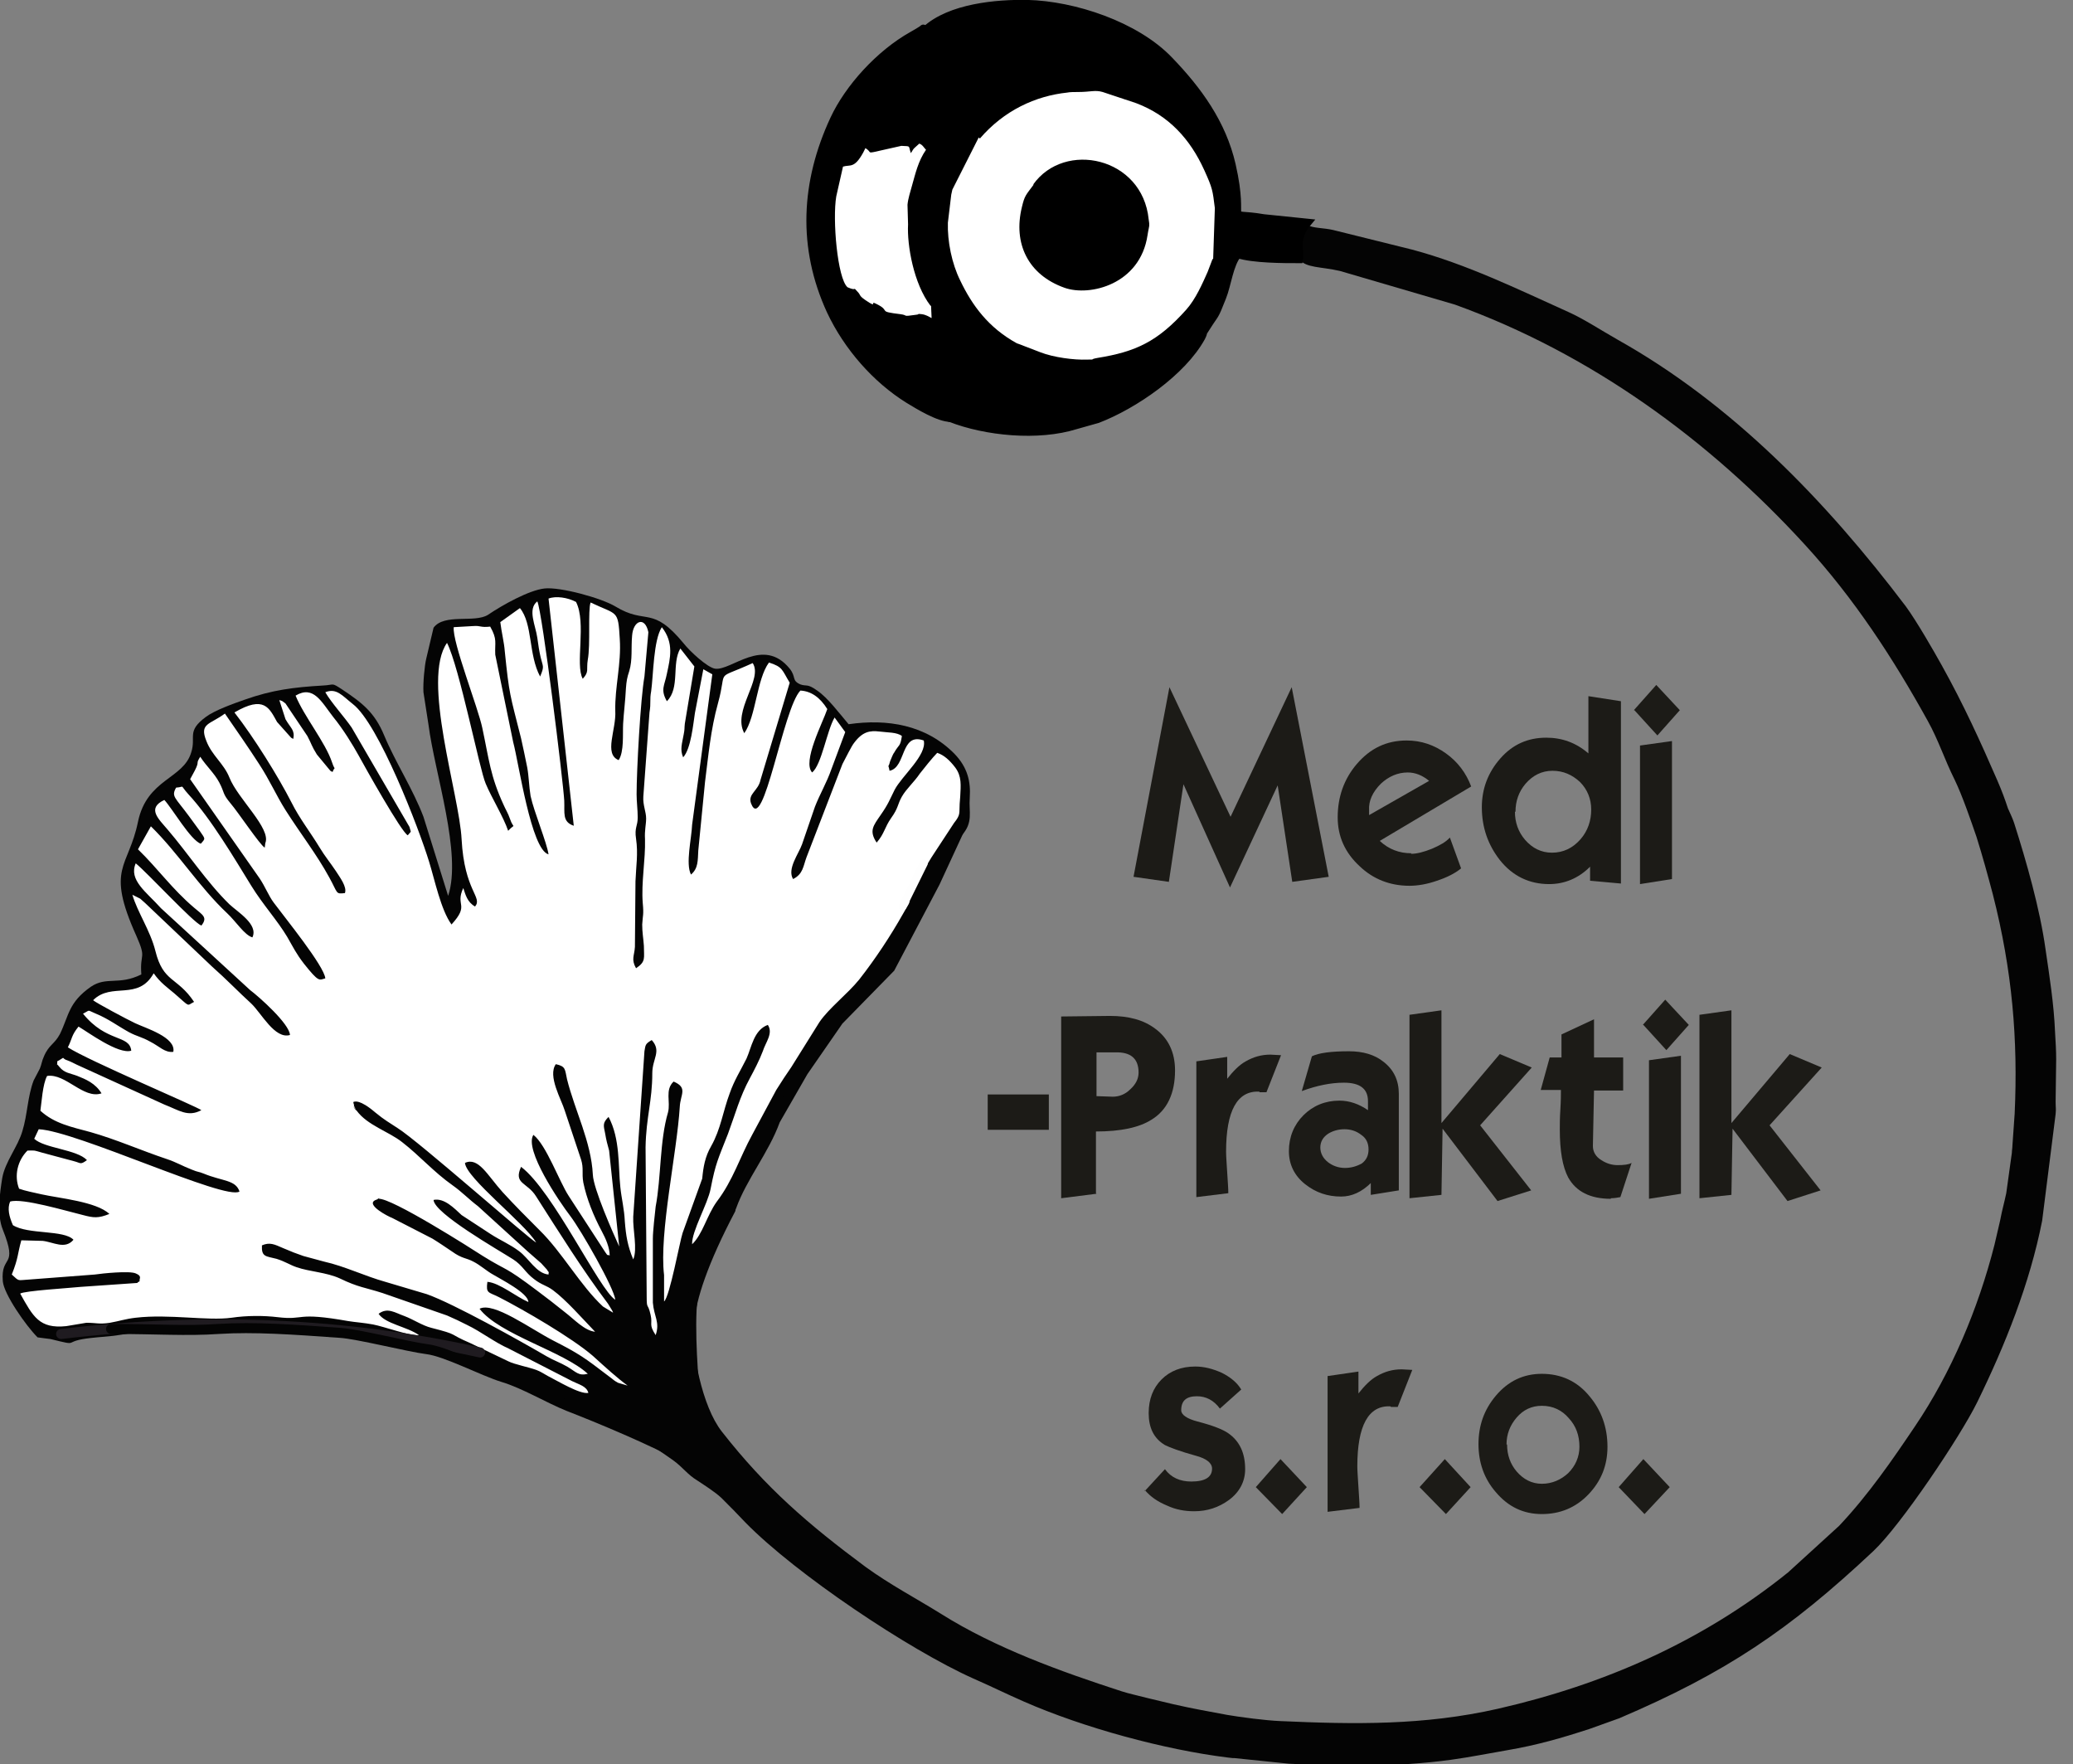 <?xml version="1.0" encoding="UTF-8"?>
<!DOCTYPE svg PUBLIC "-//W3C//DTD SVG 1.1//EN" "http://www.w3.org/Graphics/SVG/1.1/DTD/svg11.dtd">
<!-- Creator: CorelDRAW X6 -->
<svg xmlns="http://www.w3.org/2000/svg" xml:space="preserve" width="51.733mm" height="44.021mm" version="1.1" style="shape-rendering:geometricPrecision; text-rendering:geometricPrecision; image-rendering:optimizeQuality; fill-rule:evenodd; clip-rule:evenodd"
viewBox="0 0 3696 3145"
 xmlns:xlink="http://www.w3.org/1999/xlink">
 <rect x="0" y="0" width="3696" height="3145" fill="#808080" stroke="none"/>
 <defs>
  <style type="text/css">
   <![CDATA[
    .str3 {stroke:#FEFEFE;stroke-width:14.29;stroke-linecap:round}
    .str0 {stroke:black;stroke-width:14.29}
    .str4 {stroke:#040404;stroke-width:14.29;stroke-linecap:round}
    .str2 {stroke:#040404;stroke-width:17.862}
    .str5 {stroke:#040404;stroke-width:17.862;stroke-linecap:round}
    .str1 {stroke:#1F1B20;stroke-width:17.862;stroke-linecap:round}
    .fil3 {fill:none}
    .fil2 {fill:black}
    .fil0 {fill:#040404}
    .fil1 {fill:white}
    .fil4 {fill:#1C1B17;fill-rule:nonzero}
   ]]>
  </style>
 </defs>
 <g id="Vrstva_x0020_1">
  <g id="_325640656">
   <path class="fil0" d="M2331 397c-9,11 -13,19 -15,33 -2,16 2,19 0,32 13,16 38,13 73,21l205 60c241,87 452,240 624,428 88,96 157,202 219,314 19,34 30,69 48,105 14,29 29,73 39,102 11,35 20,68 29,102 35,137 45,260 39,391l-4 57c0,4 -1,9 -1,13l-10 72c-4,19 -7,28 -11,49l-10 43c-29,114 -77,228 -142,324 -39,58 -83,122 -135,177l-91 83c-154,124 -329,200 -517,243 -132,30 -256,28 -389,22 -25,-1 -71,-7 -94,-11 -32,-6 -61,-11 -96,-19l-46 -11c-15,-4 -34,-8 -46,-12 -108,-35 -225,-77 -322,-138 -45,-28 -91,-52 -135,-84 -101,-75 -177,-140 -256,-241 -36,-46 -53,-142 -54,-201 -1,-46 3,-53 17,-105 6,-21 31,-62 44,-80 19,-24 37,-63 48,-92l36 -69c18,-30 44,-84 69,-115 25,-32 31,-55 64,-86 43,-41 117,-138 134,-199 8,-29 49,-93 69,-115 22,-24 13,-42 15,-68 2,-29 -4,-54 -27,-78 -51,-52 -120,-63 -189,-53 -17,-20 -37,-47 -56,-60 -18,-13 -19,-7 -30,-11 -16,-7 -7,-13 -19,-28 -47,-58 -104,4 -133,0 -14,-2 -46,-32 -56,-45 -57,-69 -66,-32 -122,-66 -25,-15 -98,-35 -126,-32 -28,3 -76,30 -101,47 -24,15 -78,-3 -97,23l-13 55c-3,12 -6,44 -5,60l9 58c11,86 60,230 35,305l-44 -141c-19,-50 -50,-97 -70,-145 -17,-41 -39,-58 -75,-82 -20,-13 -13,-8 -34,-7 -52,3 -91,8 -139,25 -20,7 -54,19 -70,31 -35,26 -17,35 -26,63 -14,48 -79,47 -95,124 -17,83 -58,81 -3,203 19,43 6,29 9,69 -40,20 -62,3 -90,22 -40,28 -39,51 -55,84 -10,19 -20,19 -29,41 -3,6 -4,14 -7,21l-11 21c-11,29 -11,61 -20,90 -8,28 -31,55 -36,84 -4,25 -10,65 1,92 28,70 -4,43 0,92 2,23 41,79 62,100 6,1 16,2 23,3 57,14 17,4 73,-2 17,-2 28,-2 48,-5 73,-10 20,-9 100,-10 17,0 29,4 47,6 29,3 89,-8 146,-3 19,2 29,-7 48,-6 52,4 157,23 210,41 10,3 4,2 12,4 5,1 8,2 12,3 18,4 33,7 49,14 31,12 63,20 91,35l138 60c50,22 88,45 136,79 18,13 25,25 43,36 15,10 31,20 43,31 16,16 28,28 43,44 90,92 292,227 406,278 32,14 58,27 90,41 107,47 251,86 364,100l9 1c1,0 2,0 3,0l97 10c95,5 194,6 289,-7 36,-5 65,-11 100,-17 53,-9 98,-22 147,-38l53 -19c190,-81 304,-158 453,-298 49,-46 155,-204 185,-265 50,-102 94,-212 116,-324l24 -190c1,-11 0,-11 0,-22l1 -76c0,-16 -1,-30 -2,-48 -2,-50 -10,-100 -17,-148 -10,-72 -34,-156 -56,-225 -3,-9 -7,-17 -11,-26 -6,-18 -10,-29 -19,-50 -30,-69 -60,-135 -99,-205 -15,-27 -45,-79 -64,-105 -143,-189 -310,-361 -513,-475 -30,-17 -62,-38 -89,-50 -91,-41 -181,-85 -278,-111l-141 -35c-17,-4 -36,-3 -46,-9z"/>
   <path class="fil1" d="M472 1511c-8,-4 -48,-64 -61,-79 -15,-18 -10,-18 -20,-37 -9,-17 -23,-29 -34,-46 -8,13 -2,7 -7,19 -3,7 -8,15 -11,21l124 177c10,15 16,31 25,43 20,27 90,113 92,135 -11,3 -11,8 -38,-26 -14,-18 -19,-29 -30,-48 -18,-30 -43,-57 -64,-91 -29,-47 -72,-120 -112,-163 -17,-19 -5,-13 -22,-12 -9,16 -2,17 23,51 5,7 14,19 19,26 10,15 11,13 2,23 -18,-6 -51,-63 -65,-78 -32,15 -10,34 6,53 36,42 70,94 110,133 15,14 52,36 41,59 -14,-4 -29,-28 -45,-43 -50,-47 -87,-107 -136,-155l-23 41c36,35 61,71 100,104 15,13 25,17 13,32 -15,-6 -95,-93 -117,-111 -13,30 19,51 45,80l159 146c16,12 70,60 71,80 -27,8 -51,-39 -69,-56 -22,-20 -44,-43 -70,-66l-119 -113c0,0 -9,-8 -9,-8l-14 -7c9,31 32,64 41,100 14,57 39,46 69,91 -14,7 -6,10 -35,-15 -13,-11 -25,-19 -37,-36 -28,50 -75,15 -108,48 4,4 62,35 75,41 19,9 73,25 68,51 -15,2 -25,-10 -41,-18 -16,-9 -23,-9 -38,-17 -20,-11 -37,-24 -59,-33 -17,-7 -9,-7 -23,0 42,52 83,37 86,66 -23,7 -77,-33 -94,-43 -13,16 -11,21 -19,37 35,23 231,106 238,112 -24,13 -40,0 -66,-10l-156 -71c-2,-1 -14,-7 -15,-7 -16,-5 -2,-9 -20,1 1,10 -4,0 4,10 9,11 19,11 32,16 15,6 32,13 43,31 -32,11 -64,-36 -97,-31 -8,14 -10,49 -12,62 25,23 56,29 89,38 46,13 91,33 136,48 18,6 27,12 45,19 12,5 11,3 21,7 34,14 57,11 64,32 -24,17 -291,-108 -358,-111l-8 17c18,17 76,19 94,38 -12,9 -11,5 -23,2l-56 -15c-18,-5 -11,-4 -27,-4 -18,18 -24,45 -15,68 11,4 27,7 40,10 31,7 98,13 121,35 -20,8 -28,7 -47,2 -29,-7 -109,-31 -130,-24 -5,12 -2,26 5,42 27,17 91,8 108,26 -15,18 -36,4 -55,2l-38 -1c-7,25 -5,31 -17,61 14,13 10,10 30,9l118 -9c13,-2 62,-7 73,-2 12,5 6,9 7,13 0,1 -1,2 -2,2 0,0 -2,1 -2,2l-101 7c-19,2 -101,7 -108,12 23,41 34,63 82,58l36 -6c18,0 23,3 42,0 17,-3 28,-7 46,-9 60,-7 128,6 171,0 27,-4 57,-4 82,-1 50,6 30,-10 126,7 12,2 28,3 44,6 21,4 66,21 82,19 -21,-15 -60,-20 -72,-38 16,-12 29,-2 46,4 16,6 32,17 48,21 51,13 29,10 69,27l69 33c10,5 35,10 49,15 8,3 12,6 21,11 16,8 57,33 72,30 -3,-12 -17,-15 -29,-21l-113 -58c-25,-11 -49,-30 -74,-42 -14,-7 -22,-11 -36,-17l-115 -40c-31,-10 -43,-10 -76,-26 -24,-11 -54,-12 -77,-20 -12,-4 -20,-10 -36,-15 -19,-5 -27,-3 -26,-24 14,-6 22,-2 38,5 19,8 19,8 36,14l37 10c36,8 73,26 109,36l74 22c48,17 166,83 214,111 12,7 24,11 36,18 17,10 20,17 37,13 -43,-40 -158,-70 -193,-116 25,-13 91,36 132,57 45,23 55,30 98,63 11,8 8,7 17,12l17 5c-18,-13 -40,-33 -62,-53 -37,-32 -123,-82 -168,-105 -18,-9 -23,-6 -20,-27 22,2 50,26 73,36 0,-16 -50,-41 -63,-49 -11,-6 -23,-17 -35,-23 -13,-7 -20,-5 -38,-18 -12,-8 -22,-15 -35,-23l-72 -37c-6,-2 -49,-24 -29,-32 16,-6 -3,-1 5,-2 23,-2 166,89 186,102 45,28 36,16 97,62 16,12 33,25 49,38 17,13 35,33 54,35 -23,-24 -52,-57 -75,-74 -12,-9 -20,-9 -34,-20 -16,-12 -20,-24 -37,-35 -25,-16 -141,-82 -142,-106 19,-4 37,15 50,27l52 34c17,11 34,18 50,30 18,13 31,40 53,42 0,-9 3,1 -3,-9 0,0 -8,-9 -10,-11 -9,-8 -16,-14 -24,-21l-89 -81c-16,-12 -28,-25 -45,-37 -34,-24 -59,-53 -90,-77 -24,-19 -62,-30 -81,-56 -16,-22 7,13 -4,-7 -1,-1 -1,-3 -1,-4 0,-1 -1,-2 -1,-4 1,-1 1,-2 2,-1 0,0 9,-5 37,19 17,14 25,18 40,28 37,23 237,200 247,204 -21,-35 -125,-115 -127,-142 24,-11 40,22 67,52 21,23 45,47 66,68 40,39 73,99 113,136l18 11c0,-1 -2,-4 -1,-3l-8 -13c-46,-61 -87,-127 -128,-191 -16,-26 -41,-22 -27,-53 57,43 140,220 168,237 -2,-21 -61,-124 -80,-149 -20,-26 -83,-119 -66,-145 23,18 46,83 63,109l65 100c7,9 0,3 8,6 0,-14 -7,-30 -14,-43 -15,-28 -27,-58 -33,-87 -3,-17 1,-25 -4,-41l-29 -87c-6,-20 -31,-62 -16,-83 18,4 16,9 20,27 14,56 43,111 46,170 1,25 36,104 47,128l-18 -171c-3,-11 -5,-18 -7,-30 -3,-15 -5,-19 6,-30 21,39 17,88 21,125 2,20 7,39 8,61 2,26 5,44 15,68 8,-18 -1,-53 0,-76l20 -295c2,-11 1,-13 13,-20 18,20 1,33 1,59 0,50 -11,78 -12,132l2 266c0,25 2,10 7,33 4,17 -4,16 9,36 8,-23 -3,-33 -5,-58l0 -114c0,-8 1,-17 2,-29l3 -28c10,-53 7,-117 22,-168 5,-19 -6,-40 10,-55 26,11 12,23 11,45 -5,82 -37,225 -28,300l0 47c10,-8 28,-107 33,-122l35 -97c2,-21 5,-39 16,-58 17,-30 21,-62 33,-94 8,-23 19,-40 30,-62 9,-20 13,-51 38,-60 10,15 -4,31 -9,47 -6,16 -16,35 -23,48 -18,33 -26,64 -39,99 -18,46 -22,52 -31,98 -5,27 -34,76 -33,99 19,-18 26,-51 44,-76 29,-38 41,-79 63,-119l43 -80c10,-16 18,-28 27,-41l50 -80c17,-25 50,-50 71,-76 29,-37 56,-78 78,-117 15,-27 12,-14 10,-41 29,-31 22,-30 41,-60l40 -61c12,-15 9,-17 10,-34l1 -13c1,-20 3,-36 -9,-52 -10,-13 -20,-22 -32,-26 -8,8 -24,28 -31,37 -10,15 -24,27 -32,41 -8,14 -6,20 -19,38 -12,17 -12,28 -26,44 -14,-21 -6,-30 7,-49 14,-20 16,-27 25,-45 13,-25 58,-62 52,-88 -42,-15 -31,48 -61,54 -3,-16 -3,-1 1,-17 1,-2 5,-13 7,-15 9,-16 11,-10 14,-30 -9,-7 -25,-6 -40,-8 -17,-2 -30,0 -45,20 -5,6 -15,27 -21,38l-64 166c-6,16 -6,30 -24,39 -11,-18 10,-45 16,-62l23 -67c9,-23 21,-43 29,-66l25 -67 -19 -26c-14,24 -23,84 -40,98 -18,-19 19,-89 27,-113 -13,-21 -29,-32 -48,-33 -31,32 -66,259 -88,201 -6,-17 13,-22 17,-42l52 -173c-14,-23 -12,-28 -37,-36 -22,30 -23,96 -44,126 -22,-40 34,-96 15,-125 -70,32 -44,7 -62,72 -13,47 -17,93 -23,140l-12 122c-1,18 0,32 -13,43 -10,-19 1,-64 2,-89l36 -268 -16 -9 -15 78c-3,19 -7,64 -21,79 -6,-14 -2,-24 1,-41 2,-10 1,-10 2,-19l17 -102 -25 -32c-16,27 0,70 -24,94 -12,-21 -4,-28 0,-49 6,-28 13,-55 -9,-83 -15,23 -15,85 -19,114 -3,16 0,20 -3,38l-11 150c-1,15 5,27 5,39 0,11 -3,21 -2,37 1,37 -7,77 -4,114 2,21 0,21 -1,38 0,14 2,24 3,38 0,22 4,28 -14,40 -9,-16 -3,-22 -2,-38l1 -117c1,-27 5,-49 1,-76 -3,-20 3,-22 3,-38 0,-13 -2,-28 -2,-41 0,-43 7,-171 14,-210l7 -79c-6,-29 -27,-21 -29,6 -2,22 1,43 -5,63 -4,12 -5,18 -6,31 -1,21 -4,45 -5,63 -1,18 2,50 -8,65 -27,-11 -4,-54 -6,-88 -1,-42 11,-84 8,-128 -3,-53 -4,-42 -52,-65 -5,13 0,75 -5,102 -3,18 3,21 -9,34 -14,-25 7,-100 -12,-137 -15,-8 -36,-11 -49,-6l45 405c-21,-7 -16,-23 -17,-45 -2,-35 -39,-336 -48,-355 -18,14 -3,43 0,65 2,14 3,22 6,35 4,17 7,15 -1,34 -21,-39 -13,-94 -36,-122l-35 25c2,17 7,37 8,52 8,78 9,76 29,155 4,17 7,33 11,52 3,16 3,33 6,51 6,28 29,83 32,104 -31,-8 -53,-163 -63,-200l-32 -156c-1,-22 4,-27 -9,-50 -18,2 -16,-2 -30,-1l-35 2c-3,26 44,145 51,180 12,56 14,85 38,137 3,7 8,15 11,24 7,21 11,7 -3,22 -8,-24 -30,-60 -40,-84 -11,-25 -47,-208 -69,-251 -46,65 22,270 26,350 5,93 38,103 24,120 -14,-8 -17,-21 -21,-33 -15,32 12,29 -21,65 -19,-26 -30,-80 -40,-112 -18,-59 -90,-246 -136,-281 -19,-15 -29,-29 -49,-21 11,19 34,44 47,63l103 177c3,12 4,6 -3,15 -11,-5 -76,-121 -88,-143 -10,-18 -27,-46 -45,-68 -21,-27 -35,-57 -67,-38 15,37 53,83 65,119 6,18 6,4 1,17 -1,0 -4,-2 -4,-2l-24 -29c-10,-16 -9,-18 -17,-33l-39 -58c-8,-6 -5,-4 -11,-6l11 34c9,16 17,19 14,35 -1,0 -4,-2 -4,-2l-25 -28c-14,-25 -23,-48 -76,-17 35,45 78,114 102,161 14,28 33,52 50,80 9,15 19,27 29,42 7,11 20,28 16,39 -17,2 -12,1 -28,-28 -23,-42 -50,-76 -78,-120 -17,-27 -28,-53 -47,-82 -20,-31 -39,-58 -61,-90 -27,20 -46,17 -33,49 10,26 31,40 41,65 15,38 75,91 64,117z"/>
   <path class="fil2 str0" d="M1651 268c-14,21 -19,43 -25,64 -3,10 -7,22 -8,34l1 35c-2,37 11,106 40,145 32,42 50,63 89,91 44,32 82,34 85,47l-38 23c-25,13 0,-6 -16,7 -7,5 -6,8 -12,15 -23,-9 -16,-2 -34,-7 0,1 1,2 1,3l9 17 -57 -11 8 14c64,25 157,34 224,13l39 -11c65,-25 151,-84 185,-146 6,-12 -1,-3 9,-18 17,-27 13,-15 28,-53 9,-22 13,-60 28,-77 27,9 83,9 109,9 2,-13 -2,-16 0,-32 2,-13 5,-21 15,-33l-78 -8c-75,-13 -31,19 -57,-95 -17,-74 -60,-133 -111,-186 -60,-63 -171,-99 -253,-101 -54,-1 -138,6 -182,47l-28 25c14,2 61,-23 74,-29 16,-7 22,-7 36,-14 22,-10 23,-15 40,-2l-10 15c-1,1 -2,1 -3,2 -2,1 -12,5 -13,5 -31,12 -58,20 -85,41 24,26 9,5 39,24l65 28c-98,77 -75,79 -113,119z"/>
   <path class="fil1" d="M1745 245l-47 93c-1,4 -1,4 -2,9l-6 50c-1,33 7,73 22,103 21,44 50,84 101,112 1,0 2,1 3,1l39 15c23,9 60,14 83,13 18,0 2,0 19,-3 68,-11 107,-29 158,-86 17,-19 29,-47 38,-67l8 -21c0,-1 1,-2 2,-3l3 -90c-4,-32 -4,-35 -19,-68 -25,-55 -63,-97 -121,-119l-60 -20c-14,-4 -21,0 -44,0 -6,0 -15,0 -19,1 -57,6 -113,32 -156,82z"/>
   <path class="fil2 str0" d="M1695 745l-8 -14 57 11 -9 -17c0,0 -1,-2 -1,-3 18,5 11,-3 34,7 6,-7 6,-10 12,-15 15,-12 -10,7 16,-7l38 -23c-3,-13 -41,-15 -85,-47 -39,-28 -56,-49 -89,-91l1 22c-6,-3 -10,-6 -18,-7 -11,-1 -1,0 -9,1 -28,3 -13,0 -29,-1 -41,-4 -17,-5 -40,-17 -18,-9 3,9 -22,-8 -13,-9 -7,-8 -15,-16 -8,-9 1,1 -17,-7 -18,-16 -27,-121 -20,-162l12 -53c13,-4 20,4 36,-25l4 -8c11,7 4,9 15,7l49 -11c18,1 12,-1 17,13 7,-11 2,-6 15,-17 6,2 8,7 12,11 38,-40 15,-41 113,-119l-65 -28c-30,-19 -15,2 -39,-24 27,-21 54,-30 85,-41 1,-1 12,-4 13,-5 1,-1 2,-1 3,-2l10 -15c-17,-13 -18,-8 -40,2 -14,7 -20,6 -36,14 -14,6 -60,32 -74,29l28 -25c-11,-2 12,-10 -22,9 -59,33 -114,94 -140,150 -52,112 -58,228 -6,341 30,64 81,122 139,158 18,11 54,33 75,33z"/>
   <path class="fil2" d="M1843 329c-14,19 -16,19 -21,40 -16,65 11,121 76,144 45,16 135,-6 148,-94 0,-1 1,-5 1,-6 2,-11 3,-10 1,-22 -11,-111 -150,-141 -206,-62z"/>
   <path class="fil1" d="M1659 545c-30,-39 -42,-108 -40,-145l-1 -35c1,-11 5,-23 8,-34 6,-21 11,-44 25,-64 -4,-4 -6,-9 -12,-11 -13,12 -8,6 -15,17 -5,-14 1,-12 -17,-13l-49 11c-11,2 -4,0 -15,-7l-4 8c-16,29 -23,21 -36,25l-12 53c-7,41 2,146 20,162 18,8 9,-2 17,7 8,8 2,7 15,16 25,17 4,-2 22,8 23,12 -1,12 40,17 16,2 1,5 29,1 8,-1 -2,-2 9,-1 8,1 12,4 18,7l-1 -22z"/>
  </g>
  <path class="fil3" d="M674 2141c-6,0 7,-3 0,0zm-39 -160c4,9 -11,-15 0,0zm824 -154c17,-25 50,-50 71,-76 29,-37 56,-78 78,-117 15,-27 12,-14 10,-41 29,-31 22,-30 41,-60l40 -61c12,-15 9,-17 10,-34l1 -13c1,-20 3,-36 -9,-52 -10,-13 -20,-22 -32,-26 -8,8 -24,28 -31,37 -10,15 -24,27 -32,41 -8,14 -6,20 -19,38 -12,17 -12,28 -26,44 -14,-21 -6,-30 7,-49 14,-20 16,-27 25,-45 13,-25 58,-62 52,-88 -42,-15 -31,48 -61,54 -3,-16 -3,-1 1,-17 1,-2 5,-13 7,-15 9,-16 11,-10 14,-30 -9,-7 -25,-6 -40,-8 -17,-2 -30,0 -45,20 -5,6 -15,27 -21,38l-64 166c-6,16 -6,30 -24,39 -11,-18 10,-45 16,-62l23 -67c9,-23 21,-43 29,-66l25 -67 -19 -26c-14,24 -23,84 -40,98 -18,-19 19,-89 27,-113 -13,-21 -29,-32 -48,-33 -31,32 -66,259 -88,201 -6,-17 13,-22 17,-42l52 -173c-14,-23 -12,-28 -37,-36 -22,30 -23,96 -44,126 -22,-40 34,-96 15,-125 -70,32 -44,7 -62,72 -13,47 -17,93 -23,140l-12 122c-1,18 0,32 -13,43 -10,-19 1,-64 2,-89l36 -268 -16 -9 -15 78c-3,19 -7,64 -21,79 -6,-14 -2,-24 1,-41 2,-10 1,-10 2,-19l17 -102 -25 -32c-16,27 0,70 -24,94 -12,-21 -4,-28 0,-49 6,-28 13,-55 -9,-83 -15,23 -15,85 -19,114 -3,16 0,20 -3,38l-11 150c-1,15 5,27 5,39 0,11 -3,21 -2,37 1,37 -7,77 -4,114 2,21 0,21 -1,38 0,14 2,24 3,38 0,22 4,28 -14,40 -9,-16 -3,-22 -2,-38l1 -117c1,-27 5,-49 1,-76 -3,-20 3,-22 3,-38 0,-13 -2,-28 -2,-41 0,-43 7,-171 14,-210l7 -79c-6,-29 -27,-21 -29,6 -2,22 1,43 -5,63 -4,12 -5,18 -6,31 -1,21 -4,45 -5,63 -1,18 2,50 -8,65 -27,-11 -4,-54 -6,-88 -1,-42 11,-84 8,-128 -3,-53 -4,-42 -52,-65 -5,13 0,75 -5,102 -3,18 3,21 -9,34 -14,-25 7,-100 -12,-137 -15,-8 -36,-11 -49,-6l45 405c-21,-7 -16,-23 -17,-45 -2,-35 -39,-336 -48,-355 -18,14 -3,43 0,65 2,14 3,22 6,35 4,17 7,15 -1,34 -21,-39 -13,-94 -36,-122l-35 25c2,17 7,37 8,52 8,78 9,76 29,155 4,17 7,33 11,52 3,16 3,33 6,51 6,28 29,83 32,104 -31,-8 -53,-163 -63,-200l-32 -156c-1,-22 4,-27 -9,-50 -18,2 -16,-2 -30,-1l-35 2c-3,26 44,145 51,180 12,56 14,85 38,137 3,7 8,15 11,24 7,21 11,7 -3,22 -8,-24 -30,-60 -40,-84 -11,-25 -47,-208 -69,-251 -46,65 22,270 26,350 5,93 38,103 24,120 -14,-8 -17,-21 -21,-33 -15,32 12,29 -21,65 -19,-26 -30,-80 -40,-112 -18,-59 -90,-246 -136,-281 -19,-15 -29,-29 -49,-21 11,19 34,44 47,63l103 177c3,12 4,6 -3,15 -11,-5 -76,-121 -88,-143 -10,-18 -27,-46 -45,-68 -21,-27 -35,-57 -67,-38 15,37 53,83 65,119 6,18 6,4 1,17 -1,0 -4,-2 -4,-2l-24 -29c-10,-16 -9,-18 -17,-33l-39 -58c-8,-6 -5,-4 -11,-6l11 34c9,16 17,19 14,35 -1,0 -4,-2 -4,-2l-25 -28c-14,-25 -23,-48 -76,-17 35,45 78,114 102,161 14,28 33,52 50,80 9,15 19,27 29,42 7,11 20,28 16,39 -17,2 -12,1 -28,-28 -23,-42 -50,-76 -78,-120 -17,-27 -28,-53 -47,-82 -20,-31 -39,-58 -61,-90 -27,20 -46,17 -33,49 10,26 31,40 41,65 15,38 75,91 64,117 -8,-4 -48,-64 -61,-79 -15,-18 -10,-18 -20,-37 -9,-17 -23,-29 -34,-46 -8,13 -2,7 -7,19 -3,7 -8,15 -11,21l124 177c10,15 16,31 25,43 20,27 90,113 92,135 -11,3 -11,8 -38,-26 -14,-18 -19,-29 -30,-48 -18,-30 -43,-57 -64,-91 -29,-47 -72,-120 -112,-163 -17,-19 -5,-13 -22,-12 -9,16 -2,17 23,51 5,7 14,19 19,26 10,15 11,13 2,23 -18,-6 -51,-63 -65,-78 -32,15 -10,34 6,53 36,42 70,94 110,133 15,14 52,36 41,59 -14,-4 -29,-28 -45,-43 -50,-47 -87,-107 -136,-155l-23 41c36,35 61,71 100,104 15,13 25,17 13,32 -15,-6 -95,-93 -117,-111 -13,30 19,51 45,80l159 146c16,12 70,60 71,80 -27,8 -51,-39 -69,-56 -22,-20 -44,-43 -70,-66l-119 -113 -9 -8 -14 -7c9,31 32,64 41,100 14,57 39,46 69,91 -14,7 -6,10 -35,-15 -13,-11 -25,-19 -37,-36 -28,50 -75,15 -108,48 4,4 62,35 75,41 19,9 73,25 68,51 -15,2 -25,-10 -41,-18 -16,-9 -23,-9 -38,-17 -20,-11 -37,-24 -59,-33 -17,-7 -9,-7 -23,0 42,52 83,37 86,66 -23,7 -77,-33 -94,-43 -13,16 -11,21 -19,37 35,23 231,106 238,112 -24,13 -40,0 -66,-10l-156 -71 -15 -7c-16,-5 -2,-9 -20,1 1,10 -4,0 4,10 9,11 19,11 32,16 15,6 32,13 43,31 -32,11 -64,-36 -97,-31 -8,14 -10,49 -12,62 25,23 56,29 89,38 46,13 91,33 136,48 18,6 27,12 45,19 12,5 11,3 21,7 34,14 57,11 64,32 -24,17 -291,-108 -358,-111l-8 17c18,17 76,19 94,38 -12,9 -11,5 -23,2l-56 -15c-18,-5 -11,-4 -27,-4 -18,18 -24,45 -15,68 11,4 27,7 40,10 31,7 98,13 121,35 -20,8 -28,7 -47,2 -29,-7 -109,-31 -130,-24 -5,12 -2,26 5,42 27,17 91,8 108,26 -15,18 -36,4 -55,2l-38 -1c-7,25 -5,31 -17,61 14,13 10,10 30,9l118 -9c13,-2 62,-7 73,-2 12,5 6,9 7,13 0,1 -1,2 -2,2l-2 2 -101 7c-19,2 -101,7 -108,12 23,41 34,63 82,58l36 -6c18,0 23,3 42,0 17,-3 28,-7 46,-9 60,-7 128,6 171,0 27,-4 57,-4 82,-1 50,6 30,-10 126,7 12,2 28,3 44,6 21,4 66,21 82,19 -21,-15 -60,-20 -72,-38 16,-12 29,-2 46,4 16,6 32,17 48,21 51,13 29,10 69,27l69 33c10,5 35,10 49,15 8,3 12,6 21,11 16,8 57,33 72,30 -3,-12 -17,-15 -29,-21l-113 -58c-25,-11 -49,-30 -74,-42 -14,-7 -22,-11 -36,-17l-115 -40c-31,-10 -43,-10 -76,-26 -24,-11 -54,-12 -77,-20 -12,-4 -20,-10 -36,-15 -19,-5 -27,-3 -26,-24 14,-6 22,-2 38,5 19,8 19,8 36,14l37 10c36,8 73,26 109,36l74 22c48,17 166,83 214,111 12,7 24,11 36,18 17,10 20,17 37,13 -43,-40 -158,-70 -193,-116 25,-13 91,36 132,57 45,23 55,30 98,63 11,8 8,7 17,12l17 5c-18,-13 -40,-33 -62,-53 -37,-32 -123,-82 -168,-105 -18,-9 -23,-6 -20,-27 22,2 50,26 73,36 0,-16 -50,-41 -63,-49 -11,-6 -23,-17 -35,-23 -13,-7 -20,-5 -38,-18 -12,-8 -22,-15 -35,-23l-72 -37c-6,-2 -49,-24 -29,-32 2,-1 4,-1 5,-2 0,0 0,0 0,0 23,-2 166,89 186,102 45,28 36,16 97,62 16,12 33,25 49,38 17,13 35,33 54,35 -23,-24 -52,-57 -75,-74 -12,-9 -20,-9 -34,-20 -16,-12 -20,-24 -37,-35 -25,-16 -141,-82 -142,-106 19,-4 37,15 50,27l52 34c17,11 34,18 50,30 18,13 31,40 53,42 0,-3 0,-4 1,-4 0,0 -1,-1 -4,-5l-10 -11c-9,-8 -16,-14 -24,-21l-89 -81c-16,-12 -28,-25 -45,-37 -34,-24 -59,-53 -90,-77 -24,-19 -62,-30 -81,-56 -1,-1 -1,-2 -2,-2 0,-1 -1,-3 -2,-5 -1,-1 -1,-3 -1,-4 0,-1 -1,-2 -1,-4 1,-1 1,-2 2,-1 0,0 9,-5 37,19 17,14 25,18 40,28 37,23 237,200 247,204 -21,-35 -125,-115 -127,-142 24,-11 40,22 67,52 21,23 45,47 66,68 40,39 73,99 113,136l18 11c0,-1 -2,-4 -1,-3l-8 -13c-46,-61 -87,-127 -128,-191 -16,-26 -41,-22 -27,-53 57,43 140,220 168,237 -2,-21 -61,-124 -80,-149 -20,-26 -83,-119 -66,-145 23,18 46,83 63,109l65 100c7,9 0,3 8,6 0,-14 -7,-30 -14,-43 -15,-28 -27,-58 -33,-87 -3,-17 1,-25 -4,-41l-29 -87c-6,-20 -31,-62 -16,-83 18,4 16,9 20,27 14,56 43,111 46,170 1,25 36,104 47,128l-18 -171c-3,-11 -5,-18 -7,-30 -3,-15 -5,-19 6,-30 21,39 17,88 21,125 2,20 7,39 8,61 2,26 5,44 15,68 8,-18 -1,-53 0,-76l20 -295c2,-11 1,-13 13,-20 18,20 1,33 1,59 0,50 -11,78 -12,132l2 266c0,25 2,10 7,33 4,17 -4,16 9,36 8,-23 -3,-33 -5,-58l0 -114c0,-8 1,-17 2,-29l3 -28c10,-53 7,-117 22,-168 5,-19 -6,-40 10,-55 26,11 12,23 11,45 -5,82 -37,225 -28,300l0 47c10,-8 28,-107 33,-122l35 -97c2,-21 5,-39 16,-58 17,-30 21,-62 33,-94 8,-23 19,-40 30,-62 9,-20 13,-51 38,-60 10,15 -4,31 -9,47 -6,16 -16,35 -23,48 -18,33 -26,64 -39,99 -18,46 -22,52 -31,98 -5,27 -34,76 -33,99 19,-18 26,-51 44,-76 29,-38 41,-79 63,-119l43 -80c10,-16 18,-28 27,-41l50 -80z"/>
  <path class="fil3 str1" d="M856 2411c-239,-53 -488,-64 -747,-33"/>
  <polygon class="fil4" points="2278,1400 2193,1582 2110,1398 2084,1572 2021,1563 2085,1225 2194,1456 2303,1225 2369,1563 2304,1572 "/>
  <path id="1" class="fil4" d="M2516 1522c10,0 22,-3 37,-9 14,-6 25,-12 32,-20l20 55c-11,9 -25,16 -43,22 -17,6 -34,9 -49,9 -35,0 -65,-12 -89,-35 -26,-24 -39,-53 -39,-87 0,-36 11,-68 34,-95 24,-28 53,-42 89,-42 26,0 49,8 70,23 21,15 36,35 45,59l-163 97c16,15 35,22 56,22zm-75 -77l0 8 107 -61c-12,-10 -25,-15 -38,-15 -18,0 -34,7 -48,20 -15,15 -22,31 -21,47z"/>
  <path id="2" class="fil4" d="M2835 1545c-21,21 -46,31 -73,31 -35,0 -65,-14 -88,-43 -21,-27 -32,-58 -32,-94 0,-33 11,-62 33,-87 22,-25 49,-37 82,-37 28,0 53,9 75,28l0 -102 58 9 0 325 -55 -5 0 -25zm-134 -98c0,19 6,36 18,50 13,15 29,23 48,23 20,0 37,-8 51,-24 13,-15 19,-33 19,-53 0,-19 -7,-36 -20,-49 -14,-13 -30,-20 -49,-20 -19,0 -35,8 -48,23 -12,14 -18,31 -18,50z"/>
  <path id="3" class="fil4" d="M2913 1266l40 -45 42 45 -40 45 -41 -45zm11 63l57 -8 0 246 -57 9 0 -246z"/>
  <polygon id="4" class="fil4" points="1761,1951 1870,1951 1870,2014 1761,2014 "/>
  <path id="5" class="fil4" d="M1955 2128l-63 8 0 -324 87 -1c33,0 60,7 81,23 23,17 35,42 35,74 0,41 -14,71 -42,88 -22,14 -55,21 -99,21l0 110zm0 -174l29 1c11,0 22,-4 31,-13 10,-9 15,-19 15,-30 0,-25 -14,-37 -42,-36l-33 0 0 79z"/>
  <path id="6" class="fil4" d="M2245 1946c-39,-2 -59,34 -59,107 0,8 1,20 2,37 1,16 2,29 2,37l-57 7 0 -242 55 -8 0 39c11,-14 22,-25 33,-31 14,-8 28,-12 44,-12l19 1 -26 66 -12 0z"/>
  <path id="7" class="fil4" d="M2445 2108c-17,17 -35,25 -54,25 -24,0 -45,-7 -64,-22 -19,-15 -29,-35 -29,-59 0,-25 9,-47 26,-64 17,-17 39,-26 64,-26 18,0 35,6 51,17l0 -16c0,-22 -14,-33 -43,-33 -23,0 -48,5 -75,15l18 -62c12,-6 34,-9 66,-9 25,0 46,6 62,19 18,14 27,33 27,57l0 172 -50 8 0 -23zm-91 -63c0,11 5,20 14,27 8,6 18,10 30,10 11,0 21,-3 30,-8 8,-6 12,-14 12,-25 0,-11 -4,-20 -13,-26 -9,-7 -19,-10 -30,-10 -11,0 -21,3 -29,8 -9,6 -14,14 -14,25z"/>
  <polygon id="8" class="fil4" points="2730,2122 2670,2141 2572,2012 2570,2130 2513,2136 2513,1809 2570,1801 2570,2002 2674,1879 2731,1903 2639,2006 "/>
  <path id="9" class="fil4" d="M2872 2137c-37,0 -62,-13 -76,-38 -10,-19 -15,-47 -15,-86 0,-8 0,-20 1,-35 1,-16 1,-27 1,-35l-36 0 16 -58 21 0 0 -41 58 -27 0 68 52 0 0 59 -52 0 -2 99c0,10 5,19 15,25 9,6 19,9 29,9 11,0 20,-1 25,-4l-20 61c-5,1 -11,2 -17,2z"/>
  <path id="10" class="fil4" d="M2929 1827l40 -45 42 45 -40 45 -41 -45zm11 63l57 -8 0 246 -57 9 0 -246z"/>
  <polygon id="11" class="fil4" points="3246,2122 3187,2141 3089,2012 3087,2130 3030,2136 3030,1809 3087,1801 3087,2002 3191,1879 3248,1903 3155,2006 "/>
  <path id="12" class="fil4" d="M2041 2658l36 -39c11,15 27,22 47,22 25,0 37,-8 37,-23 0,-10 -10,-18 -29,-23 -29,-8 -47,-15 -55,-19 -20,-12 -29,-31 -29,-57 0,-25 8,-45 23,-60 15,-15 35,-23 60,-23 16,0 31,4 47,11 16,8 28,18 35,30l-38 34c-11,-15 -25,-22 -41,-22 -19,0 -28,8 -28,25 0,8 10,15 29,20 27,7 45,14 55,21 20,14 30,35 30,64 0,22 -10,41 -29,55 -18,13 -38,20 -62,20 -17,0 -33,-3 -48,-10 -17,-7 -30,-16 -40,-28z"/>
  <polygon id="13" class="fil4" points="2239,2651 2283,2601 2330,2651 2286,2699 "/>
  <path id="14" class="fil4" d="M2479 2507c-39,-2 -59,34 -59,107 0,8 1,20 2,37 1,16 2,29 2,37l-57 7 0 -242 55 -8 0 39c11,-14 22,-25 33,-31 14,-8 28,-12 44,-12l19 1 -26 66 -12 0z"/>
  <polygon id="15" class="fil4" points="2531,2651 2576,2601 2622,2651 2578,2699 "/>
  <path id="16" class="fil4" d="M2636 2575c0,-34 10,-62 31,-87 22,-26 49,-39 82,-39 34,0 63,13 85,40 21,25 32,55 32,90 0,33 -11,61 -34,85 -23,24 -51,35 -83,35 -33,0 -60,-13 -82,-39 -21,-24 -31,-53 -31,-86zm51 0c0,19 6,35 17,48 12,14 27,22 45,22 18,0 34,-7 47,-19 13,-13 20,-29 20,-47 0,-20 -6,-37 -19,-51 -12,-14 -28,-22 -48,-22 -18,0 -33,7 -45,21 -12,14 -18,30 -18,48z"/>
  <polygon id="17" class="fil4" points="2886,2651 2930,2601 2977,2651 2932,2699 "/>
  <path class="fil3 str2" d="M1241 2517c-2,-29 -11,-115 -8,-182 2,-41 13,-71 17,-90 6,-26 29,-57 44,-80 5,-8 7,-6 10,-14 19,-53 59,-101 78,-154l50 -87 63 -91 92 -94 80 -152 49 -106"/>
  <line class="fil3 str3" x1="1647" y1="1539" x2="1609" y2= "1616" />
  <path class="fil3 str4" d="M1304 2157c-48,91 -71,159 -73,200"/>
  <path class="fil3 str5" d="M1215 2597c-41,-25 -154,-72 -201,-90 -35,-14 -80,-41 -117,-52 -36,-11 -102,-46 -136,-50 -32,-4 -123,-27 -154,-29 -84,-6 -154,-11 -217,-7 -58,4 -109,0 -192,0"/>
 </g>
</svg>
